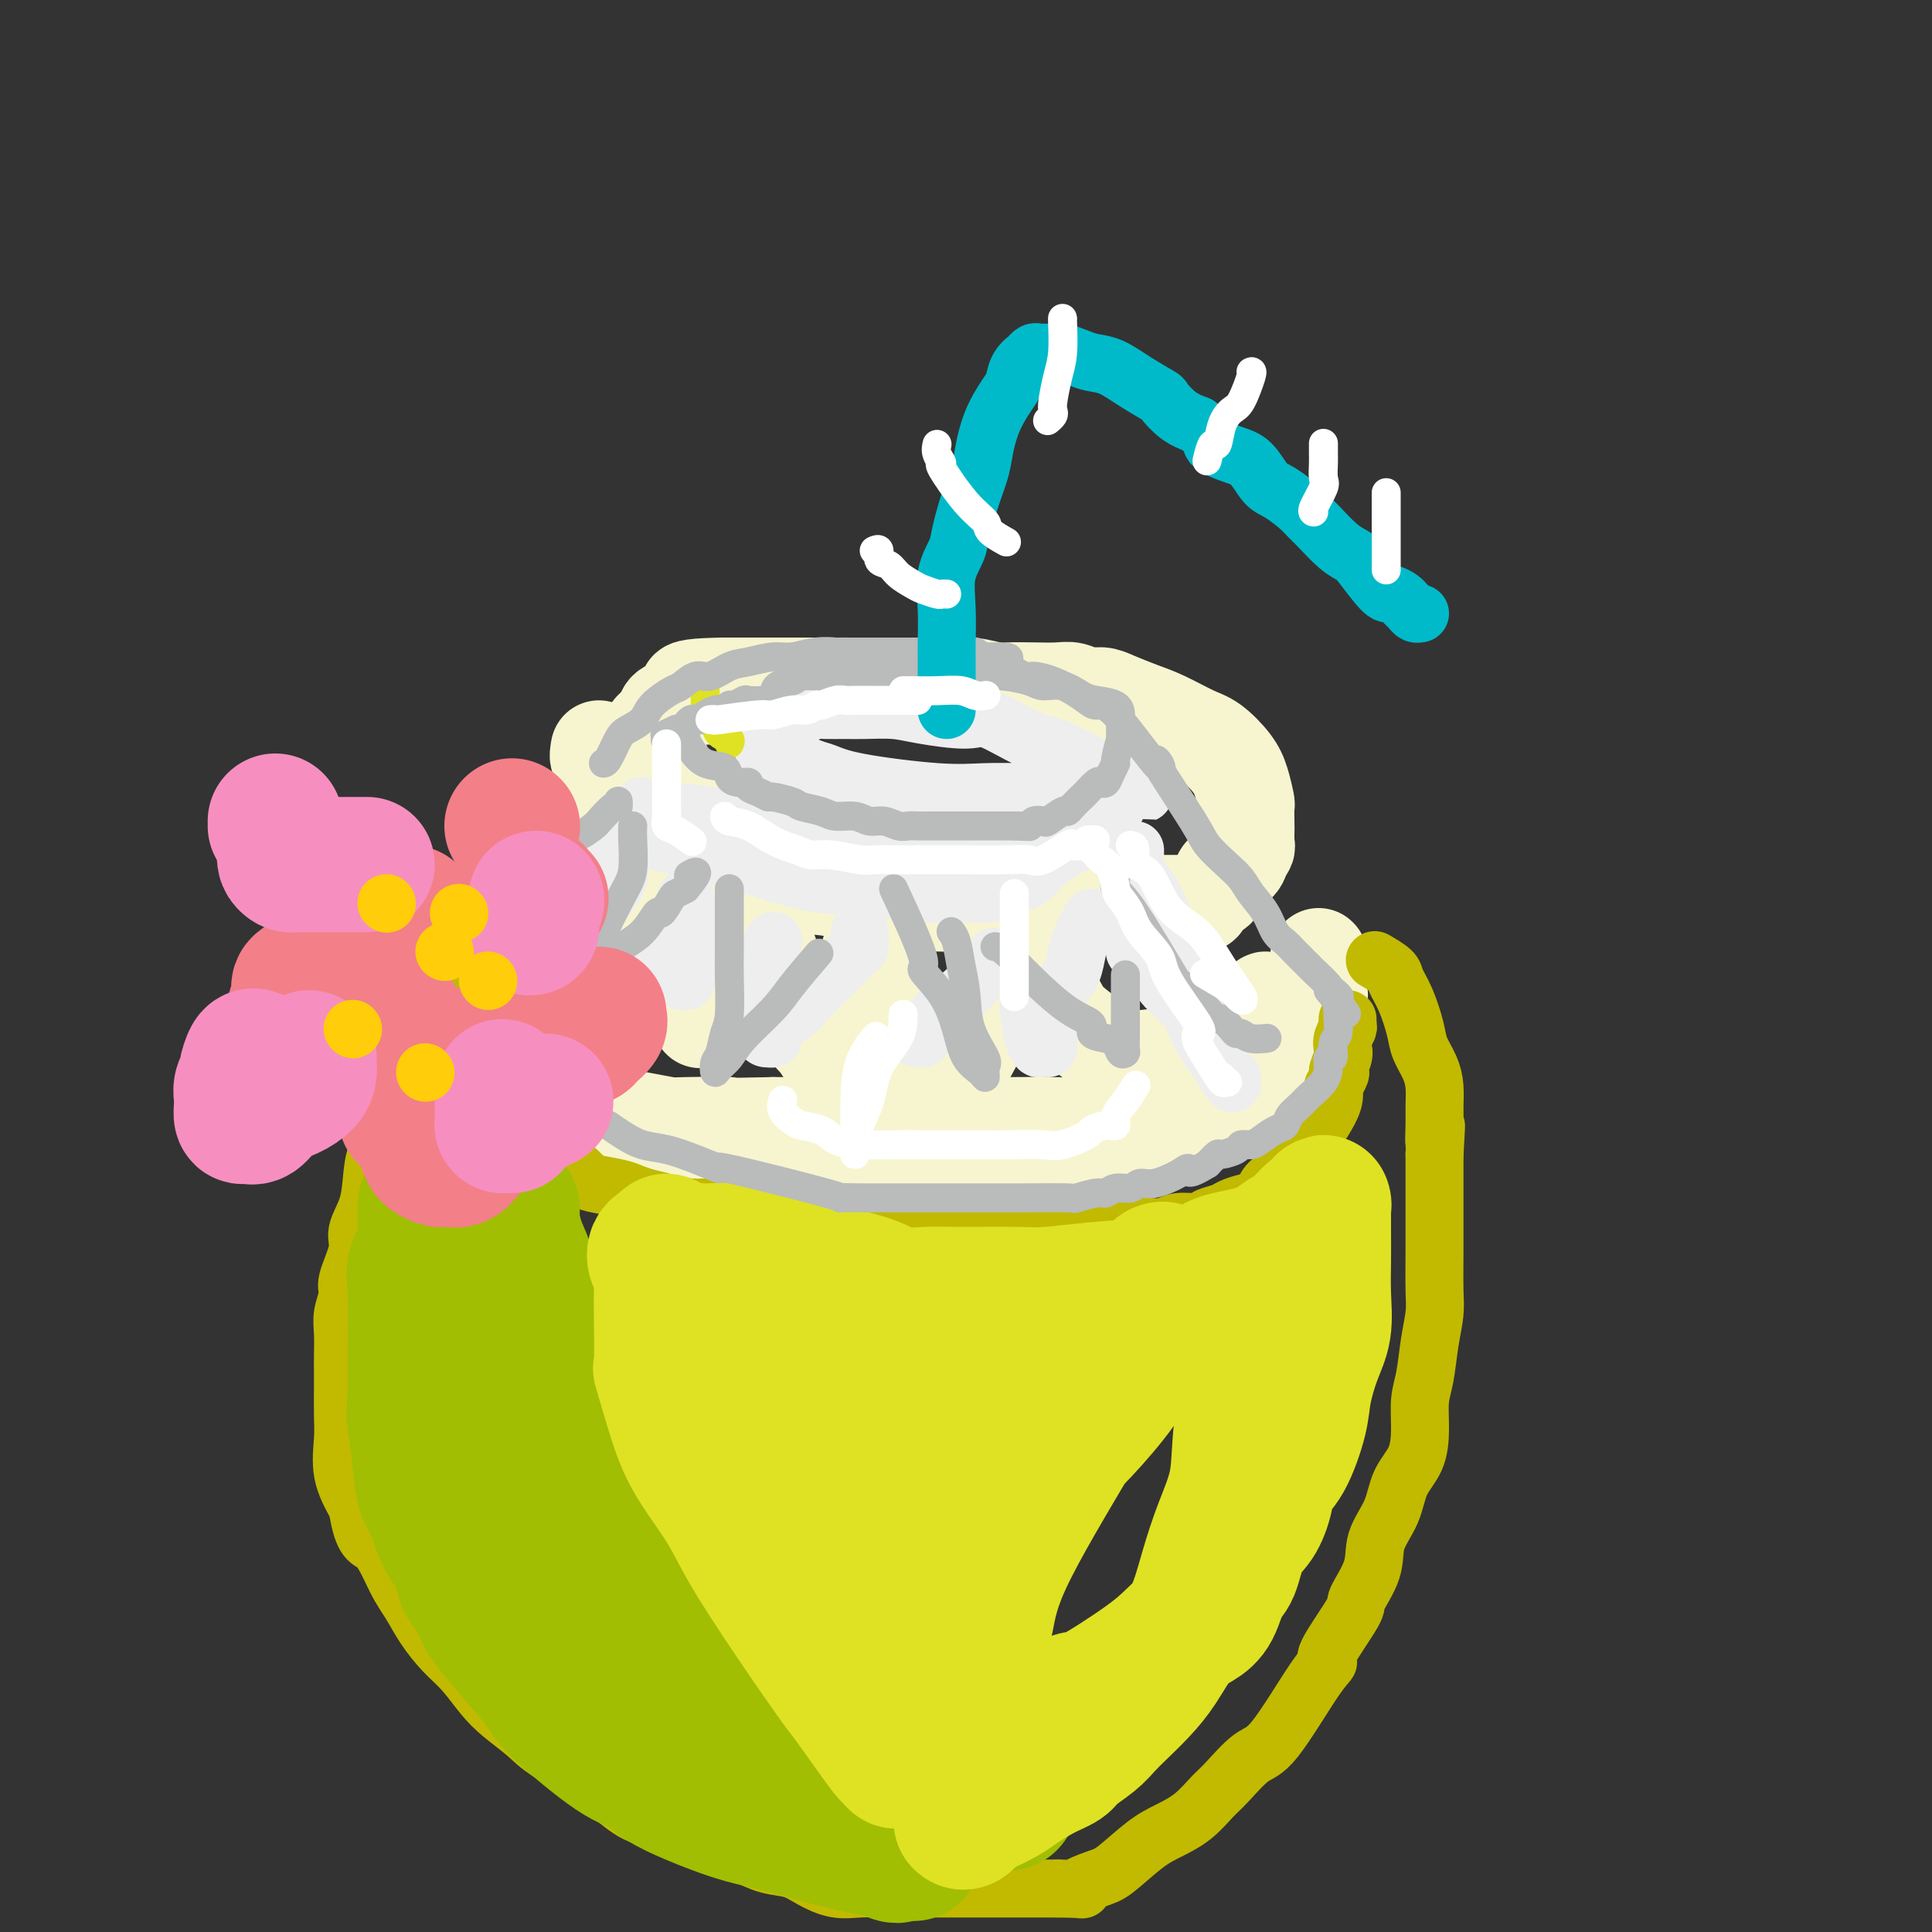 <svg viewBox='0 0 400 400' version='1.1' xmlns='http://www.w3.org/2000/svg' xmlns:xlink='http://www.w3.org/1999/xlink'><rect x="0" y="0" width="400" height="400" fill="#333333" stroke="none"/><g fill='none' stroke='rgb(247,245,208)' stroke-width='20' stroke-linecap='round' stroke-linejoin='round'><path d='M124,155c-0.164,0.869 -0.329,1.738 0,2c0.329,0.262 1.150,-0.084 2,0c0.850,0.084 1.729,0.596 2,1c0.271,0.404 -0.067,0.698 0,1c0.067,0.302 0.537,0.612 1,1c0.463,0.388 0.917,0.853 2,1c1.083,0.147 2.795,-0.023 5,1c2.205,1.023 4.903,3.239 6,4c1.097,0.761 0.591,0.066 3,1c2.409,0.934 7.732,3.497 12,5c4.268,1.503 7.481,1.947 11,3c3.519,1.053 7.344,2.716 11,4c3.656,1.284 7.142,2.190 10,3c2.858,0.810 5.089,1.523 7,2c1.911,0.477 3.503,0.716 5,1c1.497,0.284 2.900,0.612 4,1c1.100,0.388 1.897,0.836 3,1c1.103,0.164 2.512,0.044 4,0c1.488,-0.044 3.056,-0.012 5,0c1.944,0.012 4.264,0.003 6,0c1.736,-0.003 2.889,-0.001 4,0c1.111,0.001 2.182,0.002 5,0c2.818,-0.002 7.384,-0.008 10,0c2.616,0.008 3.283,0.029 4,0c0.717,-0.029 1.486,-0.109 2,0c0.514,0.109 0.775,0.405 1,0c0.225,-0.405 0.414,-1.512 1,-2c0.586,-0.488 1.569,-0.358 2,-1c0.431,-0.642 0.308,-2.058 1,-3c0.692,-0.942 2.198,-1.412 3,-2c0.802,-0.588 0.901,-1.294 1,-2'/><path d='M257,177c1.464,-1.915 1.125,-1.701 1,-2c-0.125,-0.299 -0.036,-1.111 0,-2c0.036,-0.889 0.020,-1.853 0,-3c-0.020,-1.147 -0.042,-2.475 0,-3c0.042,-0.525 0.149,-0.247 0,-1c-0.149,-0.753 -0.552,-2.537 -1,-4c-0.448,-1.463 -0.940,-2.604 -2,-4c-1.060,-1.396 -2.689,-3.046 -4,-4c-1.311,-0.954 -2.304,-1.212 -4,-2c-1.696,-0.788 -4.095,-2.105 -6,-3c-1.905,-0.895 -3.315,-1.368 -5,-2c-1.685,-0.632 -3.646,-1.423 -5,-2c-1.354,-0.577 -2.100,-0.939 -3,-1c-0.900,-0.061 -1.953,0.180 -3,0c-1.047,-0.180 -2.088,-0.779 -3,-1c-0.912,-0.221 -1.694,-0.063 -3,0c-1.306,0.063 -3.134,0.031 -5,0c-1.866,-0.031 -3.768,-0.061 -5,0c-1.232,0.061 -1.792,0.212 -3,0c-1.208,-0.212 -3.063,-0.789 -5,-1c-1.937,-0.211 -3.954,-0.057 -6,0c-2.046,0.057 -4.120,0.015 -6,0c-1.880,-0.015 -3.567,-0.004 -5,0c-1.433,0.004 -2.613,0.001 -4,0c-1.387,-0.001 -2.983,-0.000 -5,0c-2.017,0.000 -4.457,0.000 -6,0c-1.543,-0.000 -2.190,-0.000 -3,0c-0.810,0.000 -1.784,0.000 -3,0c-1.216,-0.000 -2.673,-0.000 -4,0c-1.327,0.000 -2.522,0.000 -4,0c-1.478,-0.000 -3.239,-0.000 -5,0'/><path d='M150,142c-12.880,0.161 -6.080,1.563 -4,2c2.080,0.437 -0.560,-0.091 -2,0c-1.440,0.091 -1.680,0.801 -2,1c-0.320,0.199 -0.719,-0.113 -1,0c-0.281,0.113 -0.443,0.649 -1,1c-0.557,0.351 -1.507,0.516 -2,1c-0.493,0.484 -0.528,1.288 -1,2c-0.472,0.712 -1.380,1.331 -2,2c-0.620,0.669 -0.950,1.387 -1,2c-0.050,0.613 0.182,1.123 0,2c-0.182,0.877 -0.779,2.123 -1,3c-0.221,0.877 -0.068,1.385 0,2c0.068,0.615 0.049,1.338 0,2c-0.049,0.662 -0.129,1.265 0,2c0.129,0.735 0.467,1.604 1,2c0.533,0.396 1.260,0.318 2,1c0.740,0.682 1.493,2.122 2,3c0.507,0.878 0.769,1.194 2,2c1.231,0.806 3.433,2.104 5,3c1.567,0.896 2.500,1.391 4,2c1.500,0.609 3.566,1.333 6,2c2.434,0.667 5.236,1.279 7,2c1.764,0.721 2.489,1.552 4,2c1.511,0.448 3.806,0.513 7,1c3.194,0.487 7.287,1.396 11,2c3.713,0.604 7.048,0.904 10,1c2.952,0.096 5.523,-0.013 8,0c2.477,0.013 4.860,0.148 6,0c1.140,-0.148 1.038,-0.578 1,-1c-0.038,-0.422 -0.011,-0.835 0,-1c0.011,-0.165 0.005,-0.083 0,0'/><path d='M139,167c-0.379,0.183 -0.758,0.365 -1,1c-0.242,0.635 -0.348,1.722 -1,3c-0.652,1.278 -1.850,2.746 -3,4c-1.150,1.254 -2.252,2.293 -3,3c-0.748,0.707 -1.143,1.081 -2,2c-0.857,0.919 -2.175,2.382 -3,3c-0.825,0.618 -1.156,0.392 -2,1c-0.844,0.608 -2.199,2.049 -3,3c-0.801,0.951 -1.048,1.411 -2,2c-0.952,0.589 -2.611,1.305 -4,2c-1.389,0.695 -2.510,1.368 -3,2c-0.490,0.632 -0.349,1.225 -1,2c-0.651,0.775 -2.096,1.734 -3,2c-0.904,0.266 -1.269,-0.160 -2,0c-0.731,0.160 -1.829,0.906 -3,2c-1.171,1.094 -2.414,2.536 -3,3c-0.586,0.464 -0.514,-0.048 -1,0c-0.486,0.048 -1.531,0.658 -2,1c-0.469,0.342 -0.363,0.416 -1,1c-0.637,0.584 -2.018,1.676 -3,2c-0.982,0.324 -1.567,-0.121 -2,0c-0.433,0.121 -0.715,0.807 -1,1c-0.285,0.193 -0.573,-0.107 -1,0c-0.427,0.107 -0.993,0.621 -1,1c-0.007,0.379 0.544,0.623 0,1c-0.544,0.377 -2.185,0.886 -3,1c-0.815,0.114 -0.804,-0.165 -1,0c-0.196,0.165 -0.599,0.776 -1,1c-0.401,0.224 -0.800,0.060 -1,0c-0.200,-0.060 -0.200,-0.017 0,0c0.200,0.017 0.600,0.009 1,0'/><path d='M83,211c-5.324,2.651 -0.636,-1.723 2,-4c2.636,-2.277 3.218,-2.457 5,-4c1.782,-1.543 4.765,-4.450 7,-7c2.235,-2.550 3.722,-4.744 5,-6c1.278,-1.256 2.348,-1.576 4,-3c1.652,-1.424 3.885,-3.954 6,-6c2.115,-2.046 4.112,-3.610 6,-5c1.888,-1.390 3.668,-2.606 5,-4c1.332,-1.394 2.216,-2.966 3,-4c0.784,-1.034 1.468,-1.532 3,-3c1.532,-1.468 3.913,-3.908 5,-5c1.087,-1.092 0.880,-0.837 1,-1c0.120,-0.163 0.568,-0.745 1,-1c0.432,-0.255 0.848,-0.182 1,0c0.152,0.182 0.040,0.471 0,1c-0.040,0.529 -0.009,1.296 0,2c0.009,0.704 -0.005,1.346 0,2c0.005,0.654 0.029,1.319 0,2c-0.029,0.681 -0.111,1.378 0,2c0.111,0.622 0.414,1.167 1,2c0.586,0.833 1.453,1.952 2,3c0.547,1.048 0.773,2.024 1,3'/><path d='M141,175c1.013,3.238 1.046,2.833 1,3c-0.046,0.167 -0.170,0.907 0,2c0.170,1.093 0.634,2.539 1,4c0.366,1.461 0.634,2.937 1,4c0.366,1.063 0.830,1.713 1,3c0.170,1.287 0.046,3.212 0,5c-0.046,1.788 -0.012,3.439 0,5c0.012,1.561 0.003,3.031 0,4c-0.003,0.969 -0.001,1.437 0,2c0.001,0.563 0.000,1.221 0,2c-0.000,0.779 -0.000,1.679 0,2c0.000,0.321 0.001,0.064 0,0c-0.001,-0.064 -0.005,0.067 0,0c0.005,-0.067 0.018,-0.330 0,-2c-0.018,-1.670 -0.069,-4.747 0,-7c0.069,-2.253 0.257,-3.680 1,-5c0.743,-1.320 2.041,-2.531 3,-4c0.959,-1.469 1.579,-3.195 2,-4c0.421,-0.805 0.642,-0.689 1,-1c0.358,-0.311 0.853,-1.049 2,0c1.147,1.049 2.948,3.885 4,6c1.052,2.115 1.357,3.509 2,5c0.643,1.491 1.626,3.080 3,5c1.374,1.920 3.139,4.171 4,6c0.861,1.829 0.817,3.237 1,4c0.183,0.763 0.591,0.882 1,1'/><path d='M169,215c2.582,4.428 1.537,1.999 1,1c-0.537,-0.999 -0.565,-0.569 0,-1c0.565,-0.431 1.724,-1.725 3,-4c1.276,-2.275 2.671,-5.533 4,-8c1.329,-2.467 2.593,-4.145 3,-5c0.407,-0.855 -0.042,-0.888 0,-1c0.042,-0.112 0.576,-0.304 1,0c0.424,0.304 0.739,1.105 1,2c0.261,0.895 0.469,1.885 1,3c0.531,1.115 1.385,2.355 2,4c0.615,1.645 0.992,3.696 2,6c1.008,2.304 2.648,4.862 4,7c1.352,2.138 2.416,3.855 3,5c0.584,1.145 0.687,1.719 1,2c0.313,0.281 0.837,0.268 1,0c0.163,-0.268 -0.036,-0.792 0,-1c0.036,-0.208 0.307,-0.102 1,-1c0.693,-0.898 1.806,-2.801 3,-5c1.194,-2.199 2.467,-4.693 4,-7c1.533,-2.307 3.326,-4.426 5,-6c1.674,-1.574 3.229,-2.602 4,-3c0.771,-0.398 0.758,-0.167 1,0c0.242,0.167 0.738,0.268 1,0c0.262,-0.268 0.288,-0.905 1,0c0.712,0.905 2.108,3.353 3,5c0.892,1.647 1.280,2.493 3,4c1.720,1.507 4.771,3.675 7,5c2.229,1.325 3.637,1.807 5,2c1.363,0.193 2.682,0.096 4,0'/><path d='M238,219c2.490,0.280 4.216,-0.019 6,0c1.784,0.019 3.627,0.356 5,0c1.373,-0.356 2.276,-1.406 4,-3c1.724,-1.594 4.270,-3.732 6,-5c1.730,-1.268 2.646,-1.667 3,-2c0.354,-0.333 0.148,-0.600 0,-1c-0.148,-0.400 -0.236,-0.933 0,-1c0.236,-0.067 0.796,0.333 1,1c0.204,0.667 0.052,1.600 0,3c-0.052,1.400 -0.005,3.268 0,4c0.005,0.732 -0.033,0.328 0,1c0.033,0.672 0.136,2.419 0,4c-0.136,1.581 -0.510,2.998 -1,4c-0.490,1.002 -1.096,1.591 -2,2c-0.904,0.409 -2.108,0.638 -3,1c-0.892,0.362 -1.474,0.856 -2,1c-0.526,0.144 -0.998,-0.063 -2,0c-1.002,0.063 -2.536,0.395 -4,1c-1.464,0.605 -2.859,1.483 -5,2c-2.141,0.517 -5.029,0.675 -8,1c-2.971,0.325 -6.026,0.819 -9,1c-2.974,0.181 -5.867,0.048 -9,0c-3.133,-0.048 -6.506,-0.013 -9,0c-2.494,0.013 -4.109,0.003 -7,0c-2.891,-0.003 -7.056,-0.001 -10,0c-2.944,0.001 -4.665,0.000 -7,0c-2.335,-0.000 -5.282,-0.000 -8,0c-2.718,0.000 -5.205,0.000 -8,0c-2.795,-0.000 -5.897,-0.000 -9,0'/><path d='M160,233c-14.554,0.313 -8.937,0.095 -9,0c-0.063,-0.095 -5.804,-0.068 -9,0c-3.196,0.068 -3.847,0.176 -5,0c-1.153,-0.176 -2.807,-0.638 -5,-1c-2.193,-0.362 -4.925,-0.625 -7,-1c-2.075,-0.375 -3.495,-0.864 -6,-2c-2.505,-1.136 -6.097,-2.921 -9,-4c-2.903,-1.079 -5.117,-1.453 -7,-2c-1.883,-0.547 -3.434,-1.266 -5,-2c-1.566,-0.734 -3.149,-1.481 -4,-2c-0.851,-0.519 -0.972,-0.809 -1,-1c-0.028,-0.191 0.038,-0.283 0,0c-0.038,0.283 -0.178,0.943 0,1c0.178,0.057 0.676,-0.487 1,0c0.324,0.487 0.476,2.006 2,3c1.524,0.994 4.422,1.464 6,2c1.578,0.536 1.836,1.138 4,2c2.164,0.862 6.236,1.982 11,3c4.764,1.018 10.222,1.933 16,3c5.778,1.067 11.877,2.286 18,3c6.123,0.714 12.270,0.923 18,1c5.730,0.077 11.043,0.021 16,0c4.957,-0.021 9.559,-0.006 15,0c5.441,0.006 11.720,0.003 18,0'/><path d='M218,236c12.011,0.144 8.537,0.004 9,0c0.463,-0.004 4.863,0.129 8,0c3.137,-0.129 5.011,-0.518 7,-1c1.989,-0.482 4.094,-1.056 6,-2c1.906,-0.944 3.612,-2.258 5,-3c1.388,-0.742 2.459,-0.913 4,-2c1.541,-1.087 3.552,-3.091 5,-4c1.448,-0.909 2.333,-0.723 3,-1c0.667,-0.277 1.114,-1.016 2,-2c0.886,-0.984 2.209,-2.213 3,-4c0.791,-1.787 1.049,-4.132 1,-5c-0.049,-0.868 -0.405,-0.261 0,-1c0.405,-0.739 1.573,-2.825 2,-4c0.427,-1.175 0.115,-1.439 0,-2c-0.115,-0.561 -0.031,-1.420 0,-2c0.031,-0.580 0.009,-0.880 0,-1c-0.009,-0.120 -0.004,-0.060 0,0'/><path d='M273,198c0.000,0.000 0.100,0.100 0.1,0.1'/></g>
<g fill='none' stroke='rgb(238,238,238)' stroke-width='12' stroke-linecap='round' stroke-linejoin='round'><path d='M160,153c0.704,-0.412 1.408,-0.823 2,0c0.592,0.823 1.073,2.882 2,4c0.927,1.118 2.299,1.297 4,2c1.701,0.703 3.729,1.932 6,3c2.271,1.068 4.784,1.975 7,3c2.216,1.025 4.136,2.170 6,3c1.864,0.830 3.672,1.347 6,2c2.328,0.653 5.174,1.443 7,2c1.826,0.557 2.631,0.881 4,1c1.369,0.119 3.301,0.032 4,0c0.699,-0.032 0.164,-0.008 1,0c0.836,0.008 3.045,-0.001 4,0c0.955,0.001 0.658,0.011 1,0c0.342,-0.011 1.322,-0.042 2,0c0.678,0.042 1.055,0.157 2,0c0.945,-0.157 2.460,-0.586 4,-1c1.540,-0.414 3.106,-0.811 4,-1c0.894,-0.189 1.115,-0.169 2,-1c0.885,-0.831 2.433,-2.513 3,-3c0.567,-0.487 0.152,0.220 0,0c-0.152,-0.220 -0.041,-1.367 0,-2c0.041,-0.633 0.011,-0.753 0,-1c-0.011,-0.247 -0.003,-0.621 0,-1c0.003,-0.379 0.001,-0.761 0,-1c-0.001,-0.239 -0.000,-0.334 -1,-1c-1.000,-0.666 -3.000,-1.905 -5,-3c-2.000,-1.095 -4.000,-2.048 -6,-3'/><path d='M219,155c-2.623,-1.135 -3.679,-0.973 -6,-2c-2.321,-1.027 -5.906,-3.242 -8,-4c-2.094,-0.758 -2.698,-0.060 -5,0c-2.302,0.060 -6.301,-0.520 -9,-1c-2.699,-0.480 -4.098,-0.861 -6,-1c-1.902,-0.139 -4.306,-0.035 -6,0c-1.694,0.035 -2.678,0.002 -4,0c-1.322,-0.002 -2.980,0.028 -4,0c-1.020,-0.028 -1.400,-0.113 -2,0c-0.600,0.113 -1.418,0.425 -3,1c-1.582,0.575 -3.926,1.412 -5,2c-1.074,0.588 -0.876,0.927 -1,1c-0.124,0.073 -0.569,-0.121 -1,0c-0.431,0.121 -0.849,0.558 -1,1c-0.151,0.442 -0.034,0.891 0,1c0.034,0.109 -0.016,-0.122 0,0c0.016,0.122 0.097,0.596 0,1c-0.097,0.404 -0.372,0.737 0,1c0.372,0.263 1.390,0.454 2,1c0.610,0.546 0.811,1.446 2,2c1.189,0.554 3.368,0.761 5,1c1.632,0.239 2.719,0.509 4,1c1.281,0.491 2.757,1.203 7,2c4.243,0.797 11.253,1.678 16,2c4.747,0.322 7.231,0.086 10,0c2.769,-0.086 5.822,-0.023 8,0c2.178,0.023 3.481,0.006 5,0c1.519,-0.006 3.255,-0.002 5,0c1.745,0.002 3.499,0.000 5,0c1.501,-0.000 2.751,-0.000 4,0'/><path d='M231,164c9.061,0.374 5.212,0.310 4,0c-1.212,-0.310 0.211,-0.867 1,-1c0.789,-0.133 0.943,0.156 1,0c0.057,-0.156 0.016,-0.759 0,-1c-0.016,-0.241 -0.008,-0.121 0,0'/><path d='M235,176c0.004,0.337 0.007,0.675 0,1c-0.007,0.325 -0.025,0.638 0,1c0.025,0.362 0.094,0.772 0,1c-0.094,0.228 -0.352,0.276 0,1c0.352,0.724 1.315,2.126 2,3c0.685,0.874 1.092,1.219 2,3c0.908,1.781 2.316,4.999 3,7c0.684,2.001 0.644,2.787 1,4c0.356,1.213 1.108,2.854 2,5c0.892,2.146 1.924,4.797 3,7c1.076,2.203 2.197,3.959 3,6c0.803,2.041 1.288,4.367 2,6c0.712,1.633 1.652,2.574 2,3c0.348,0.426 0.103,0.336 0,0c-0.103,-0.336 -0.063,-0.920 0,-1c0.063,-0.080 0.151,0.343 -1,-1c-1.151,-1.343 -3.541,-4.454 -5,-7c-1.459,-2.546 -1.988,-4.528 -3,-6c-1.012,-1.472 -2.506,-2.433 -4,-4c-1.494,-1.567 -2.989,-3.740 -4,-5c-1.011,-1.260 -1.539,-1.605 -2,-2c-0.461,-0.395 -0.856,-0.838 -1,-1c-0.144,-0.162 -0.039,-0.044 0,0c0.039,0.044 0.011,0.012 0,0c-0.011,-0.012 -0.006,-0.006 0,0'/><path d='M226,190c-0.750,1.452 -1.500,2.905 -2,4c-0.500,1.095 -0.751,1.833 -1,3c-0.249,1.167 -0.498,2.763 -1,4c-0.502,1.237 -1.259,2.114 -2,3c-0.741,0.886 -1.466,1.782 -2,3c-0.534,1.218 -0.878,2.757 -1,4c-0.122,1.243 -0.023,2.191 0,3c0.023,0.809 -0.032,1.481 0,2c0.032,0.519 0.149,0.887 0,1c-0.149,0.113 -0.566,-0.028 -1,0c-0.434,0.028 -0.887,0.224 -1,0c-0.113,-0.224 0.113,-0.869 0,-1c-0.113,-0.131 -0.566,0.254 -1,-1c-0.434,-1.254 -0.847,-4.145 -1,-6c-0.153,-1.855 -0.044,-2.673 0,-3c0.044,-0.327 0.022,-0.164 0,0'/><path d='M206,198c-0.339,0.726 -0.678,1.452 -2,3c-1.322,1.548 -3.626,3.917 -5,5c-1.374,1.083 -1.819,0.879 -3,2c-1.181,1.121 -3.100,3.569 -4,5c-0.900,1.431 -0.781,1.847 -1,2c-0.219,0.153 -0.777,0.044 -1,0c-0.223,-0.044 -0.112,-0.022 0,0'/><path d='M178,193c-0.010,0.206 -0.019,0.411 0,1c0.019,0.589 0.067,1.561 0,2c-0.067,0.439 -0.249,0.344 -1,1c-0.751,0.656 -2.072,2.063 -4,4c-1.928,1.937 -4.463,4.404 -6,6c-1.537,1.596 -2.075,2.323 -3,3c-0.925,0.677 -2.238,1.306 -3,2c-0.762,0.694 -0.975,1.452 -1,2c-0.025,0.548 0.136,0.885 0,1c-0.136,0.115 -0.569,0.008 -1,0c-0.431,-0.008 -0.861,0.082 -1,-1c-0.139,-1.082 0.014,-3.335 0,-5c-0.014,-1.665 -0.196,-2.741 0,-4c0.196,-1.259 0.771,-2.702 1,-4c0.229,-1.298 0.113,-2.451 0,-3c-0.113,-0.549 -0.223,-0.494 0,-1c0.223,-0.506 0.778,-1.573 1,-2c0.222,-0.427 0.111,-0.213 0,0'/><path d='M142,192c-1.183,1.305 -2.367,2.611 -4,4c-1.633,1.389 -3.717,2.862 -6,4c-2.283,1.138 -4.766,1.940 -6,3c-1.234,1.060 -1.219,2.379 -2,3c-0.781,0.621 -2.356,0.544 -3,1c-0.644,0.456 -0.355,1.445 -1,2c-0.645,0.555 -2.225,0.674 -3,1c-0.775,0.326 -0.746,0.858 -1,1c-0.254,0.142 -0.791,-0.104 -1,0c-0.209,0.104 -0.089,0.560 0,0c0.089,-0.560 0.146,-2.136 0,-3c-0.146,-0.864 -0.497,-1.017 0,-2c0.497,-0.983 1.842,-2.796 3,-5c1.158,-2.204 2.128,-4.799 3,-7c0.872,-2.201 1.645,-4.009 3,-6c1.355,-1.991 3.291,-4.166 4,-6c0.709,-1.834 0.190,-3.329 0,-4c-0.190,-0.671 -0.051,-0.520 0,-1c0.051,-0.480 0.014,-1.591 0,-2c-0.014,-0.409 -0.004,-0.117 0,0c0.004,0.117 0.002,0.058 0,0'/><path d='M129,169c0.446,-0.082 0.891,-0.163 1,0c0.109,0.163 -0.120,0.572 0,1c0.120,0.428 0.588,0.875 1,1c0.412,0.125 0.769,-0.071 1,0c0.231,0.071 0.336,0.410 1,1c0.664,0.590 1.886,1.433 3,2c1.114,0.567 2.118,0.859 3,1c0.882,0.141 1.640,0.133 5,1c3.360,0.867 9.322,2.611 14,4c4.678,1.389 8.071,2.425 12,3c3.929,0.575 8.393,0.691 12,1c3.607,0.309 6.357,0.813 9,1c2.643,0.187 5.181,0.059 7,0c1.819,-0.059 2.920,-0.048 4,0c1.080,0.048 2.137,0.131 3,0c0.863,-0.131 1.530,-0.478 3,-1c1.470,-0.522 3.744,-1.218 5,-2c1.256,-0.782 1.494,-1.649 3,-3c1.506,-1.351 4.279,-3.185 6,-4c1.721,-0.815 2.389,-0.610 3,-1c0.611,-0.390 1.164,-1.374 2,-2c0.836,-0.626 1.953,-0.893 2,-1c0.047,-0.107 -0.977,-0.053 -2,0'/><path d='M227,171c2.807,-2.011 0.323,-0.538 -2,0c-2.323,0.538 -4.487,0.143 -9,0c-4.513,-0.143 -11.377,-0.032 -15,0c-3.623,0.032 -4.007,-0.015 -8,0c-3.993,0.015 -11.595,0.091 -18,0c-6.405,-0.091 -11.611,-0.350 -18,-1c-6.389,-0.650 -13.960,-1.690 -18,-2c-4.040,-0.310 -4.549,0.109 -5,0c-0.451,-0.109 -0.843,-0.745 -1,-1c-0.157,-0.255 -0.078,-0.127 0,0'/><path d='M142,186c0.000,0.998 0.000,1.996 0,3c0.000,1.004 0.000,2.014 0,3c0.000,0.986 0.000,1.948 0,3c-0.000,1.052 0.000,2.195 0,3c0.000,0.805 0.000,1.274 0,2c0.000,0.726 0.000,1.710 0,2c0.000,0.290 0.000,-0.114 0,0c0.000,0.114 0.000,0.747 0,1c0.000,0.253 0.000,0.127 0,0'/><path d='M141,203c0.000,0.000 0.100,0.100 0.1,0.1'/><path d='M141,203c0.000,0.000 0.100,0.100 0.1,0.1'/></g>
<g fill='none' stroke='rgb(193,186,1)' stroke-width='12' stroke-linecap='round' stroke-linejoin='round'><path d='M88,203c0.004,0.784 0.008,1.569 0,2c-0.008,0.431 -0.027,0.510 0,1c0.027,0.490 0.102,1.391 0,2c-0.102,0.609 -0.380,0.925 0,2c0.380,1.075 1.419,2.910 2,4c0.581,1.090 0.706,1.436 1,2c0.294,0.564 0.757,1.347 1,2c0.243,0.653 0.264,1.177 1,2c0.736,0.823 2.186,1.945 3,3c0.814,1.055 0.992,2.042 2,3c1.008,0.958 2.847,1.885 4,3c1.153,1.115 1.619,2.416 2,3c0.381,0.584 0.676,0.449 2,1c1.324,0.551 3.678,1.786 5,3c1.322,1.214 1.611,2.405 2,3c0.389,0.595 0.877,0.593 2,1c1.123,0.407 2.881,1.222 4,2c1.119,0.778 1.601,1.518 2,2c0.399,0.482 0.717,0.706 2,1c1.283,0.294 3.530,0.657 5,1c1.470,0.343 2.161,0.665 3,1c0.839,0.335 1.826,0.682 3,1c1.174,0.318 2.537,0.606 4,1c1.463,0.394 3.027,0.893 5,1c1.973,0.107 4.356,-0.178 6,0c1.644,0.178 2.548,0.818 4,1c1.452,0.182 3.451,-0.096 6,0c2.549,0.096 5.648,0.564 8,1c2.352,0.436 3.958,0.839 6,1c2.042,0.161 4.521,0.081 7,0'/><path d='M180,253c6.860,0.691 5.510,0.917 6,1c0.490,0.083 2.819,0.022 5,0c2.181,-0.022 4.214,-0.006 6,0c1.786,0.006 3.326,0.002 5,0c1.674,-0.002 3.483,-0.000 5,0c1.517,0.000 2.742,0.000 4,0c1.258,-0.000 2.549,-0.000 4,0c1.451,0.000 3.063,0.000 4,0c0.937,-0.000 1.198,-0.000 3,0c1.802,0.000 5.143,0.001 7,0c1.857,-0.001 2.228,-0.004 3,0c0.772,0.004 1.944,0.016 3,0c1.056,-0.016 1.997,-0.060 3,0c1.003,0.060 2.068,0.223 3,0c0.932,-0.223 1.729,-0.833 3,-1c1.271,-0.167 3.014,0.110 4,0c0.986,-0.110 1.213,-0.606 2,-1c0.787,-0.394 2.132,-0.686 3,-1c0.868,-0.314 1.257,-0.652 2,-1c0.743,-0.348 1.839,-0.708 3,-1c1.161,-0.292 2.386,-0.516 3,-1c0.614,-0.484 0.615,-1.228 1,-2c0.385,-0.772 1.153,-1.571 2,-2c0.847,-0.429 1.774,-0.488 2,-1c0.226,-0.512 -0.249,-1.476 0,-2c0.249,-0.524 1.223,-0.608 2,-1c0.777,-0.392 1.357,-1.091 2,-2c0.643,-0.909 1.348,-2.027 2,-3c0.652,-0.973 1.253,-1.800 2,-3c0.747,-1.200 1.642,-2.771 2,-4c0.358,-1.229 0.179,-2.114 0,-3'/><path d='M276,225c2.487,-4.081 1.206,-2.785 1,-3c-0.206,-0.215 0.663,-1.941 1,-3c0.337,-1.059 0.143,-1.450 0,-2c-0.143,-0.550 -0.234,-1.258 0,-2c0.234,-0.742 0.795,-1.519 1,-2c0.205,-0.481 0.055,-0.668 0,-1c-0.055,-0.332 -0.016,-0.809 0,-1c0.016,-0.191 0.008,-0.095 0,0'/><path d='M107,199c-0.438,0.877 -0.876,1.755 -1,2c-0.124,0.245 0.065,-0.141 0,0c-0.065,0.141 -0.384,0.811 -1,1c-0.616,0.189 -1.530,-0.101 -2,0c-0.470,0.101 -0.496,0.594 -1,1c-0.504,0.406 -1.485,0.726 -2,1c-0.515,0.274 -0.562,0.502 -1,1c-0.438,0.498 -1.266,1.268 -2,2c-0.734,0.732 -1.375,1.428 -2,2c-0.625,0.572 -1.236,1.021 -2,2c-0.764,0.979 -1.681,2.489 -3,4c-1.319,1.511 -3.040,3.021 -4,5c-0.960,1.979 -1.161,4.425 -2,6c-0.839,1.575 -2.318,2.279 -3,4c-0.682,1.721 -0.569,4.460 -1,6c-0.431,1.540 -1.406,1.883 -2,3c-0.594,1.117 -0.808,3.010 -1,5c-0.192,1.990 -0.362,4.079 -1,6c-0.638,1.921 -1.744,3.676 -2,5c-0.256,1.324 0.338,2.218 0,4c-0.338,1.782 -1.607,4.451 -2,6c-0.393,1.549 0.091,1.976 0,3c-0.091,1.024 -0.756,2.645 -1,4c-0.244,1.355 -0.065,2.445 0,4c0.065,1.555 0.018,3.575 0,5c-0.018,1.425 -0.007,2.255 0,3c0.007,0.745 0.010,1.404 0,3c-0.010,1.596 -0.034,4.129 0,6c0.034,1.871 0.124,3.081 0,5c-0.124,1.919 -0.464,4.548 0,7c0.464,2.452 1.732,4.726 3,7'/><path d='M74,312c1.167,7.640 2.584,6.739 4,8c1.416,1.261 2.832,4.685 4,7c1.168,2.315 2.087,3.522 3,5c0.913,1.478 1.821,3.227 3,5c1.179,1.773 2.630,3.570 4,5c1.370,1.430 2.660,2.494 4,4c1.340,1.506 2.732,3.455 4,5c1.268,1.545 2.413,2.687 4,4c1.587,1.313 3.617,2.796 5,4c1.383,1.204 2.118,2.128 5,4c2.882,1.872 7.911,4.693 10,6c2.089,1.307 1.239,1.098 2,2c0.761,0.902 3.133,2.913 5,4c1.867,1.087 3.229,1.251 5,2c1.771,0.749 3.951,2.084 6,3c2.049,0.916 3.968,1.414 6,2c2.032,0.586 4.177,1.261 6,2c1.823,0.739 3.323,1.543 5,2c1.677,0.457 3.532,0.567 5,1c1.468,0.433 2.550,1.188 4,2c1.450,0.812 3.269,1.682 5,2c1.731,0.318 3.374,0.085 5,0c1.626,-0.085 3.235,-0.023 5,0c1.765,0.023 3.686,0.006 5,0c1.314,-0.006 2.019,-0.002 3,0c0.981,0.002 2.236,0.000 4,0c1.764,-0.000 4.036,-0.000 6,0c1.964,0.000 3.619,0.000 5,0c1.381,-0.000 2.487,-0.000 4,0c1.513,0.000 3.432,0.000 5,0c1.568,-0.000 2.784,-0.000 4,0'/><path d='M219,391c7.823,0.108 4.380,0.377 4,0c-0.380,-0.377 2.302,-1.401 4,-2c1.698,-0.599 2.412,-0.773 4,-2c1.588,-1.227 4.051,-3.509 6,-5c1.949,-1.491 3.386,-2.193 5,-3c1.614,-0.807 3.407,-1.719 5,-3c1.593,-1.281 2.986,-2.931 4,-4c1.014,-1.069 1.650,-1.558 3,-3c1.350,-1.442 3.414,-3.836 5,-5c1.586,-1.164 2.692,-1.097 5,-4c2.308,-2.903 5.817,-8.777 8,-12c2.183,-3.223 3.041,-3.796 3,-4c-0.041,-0.204 -0.980,-0.041 0,-2c0.980,-1.959 3.880,-6.041 5,-8c1.120,-1.959 0.459,-1.794 1,-3c0.541,-1.206 2.285,-3.784 3,-6c0.715,-2.216 0.402,-4.072 1,-6c0.598,-1.928 2.107,-3.929 3,-6c0.893,-2.071 1.171,-4.210 2,-6c0.829,-1.790 2.211,-3.229 3,-5c0.789,-1.771 0.986,-3.874 1,-6c0.014,-2.126 -0.154,-4.277 0,-6c0.154,-1.723 0.630,-3.019 1,-5c0.370,-1.981 0.635,-4.648 1,-7c0.365,-2.352 0.830,-4.389 1,-6c0.170,-1.611 0.046,-2.797 0,-5c-0.046,-2.203 -0.012,-5.425 0,-8c0.012,-2.575 0.003,-4.505 0,-6c-0.003,-1.495 -0.001,-2.556 0,-4c0.001,-1.444 0.000,-3.270 0,-5c-0.000,-1.730 -0.000,-3.365 0,-5'/><path d='M297,239c0.618,-10.295 0.164,-4.532 0,-3c-0.164,1.532 -0.037,-1.167 0,-3c0.037,-1.833 -0.017,-2.799 0,-4c0.017,-1.201 0.104,-2.638 0,-4c-0.104,-1.362 -0.399,-2.648 -1,-4c-0.601,-1.352 -1.507,-2.771 -2,-4c-0.493,-1.229 -0.574,-2.270 -1,-4c-0.426,-1.730 -1.197,-4.149 -2,-6c-0.803,-1.851 -1.638,-3.135 -2,-4c-0.362,-0.865 -0.251,-1.310 -1,-2c-0.749,-0.690 -2.357,-1.626 -3,-2c-0.643,-0.374 -0.322,-0.187 0,0'/><path d='M101,196c-0.669,0.286 -1.337,0.572 -2,1c-0.663,0.428 -1.320,0.997 -2,2c-0.680,1.003 -1.382,2.441 -2,3c-0.618,0.559 -1.153,0.240 -2,1c-0.847,0.760 -2.005,2.598 -3,3c-0.995,0.402 -1.825,-0.633 -2,0c-0.175,0.633 0.307,2.933 0,4c-0.307,1.067 -1.402,0.902 -2,1c-0.598,0.098 -0.700,0.461 -1,1c-0.300,0.539 -0.799,1.255 -1,2c-0.201,0.745 -0.106,1.519 0,2c0.106,0.481 0.221,0.668 0,1c-0.221,0.332 -0.777,0.809 -1,1c-0.223,0.191 -0.111,0.095 0,0'/></g>
<g fill='none' stroke='rgb(161,190,2)' stroke-width='28' stroke-linecap='round' stroke-linejoin='round'><path d='M98,229c0.087,0.166 0.173,0.332 0,1c-0.173,0.668 -0.607,1.840 -1,3c-0.393,1.160 -0.746,2.310 -1,4c-0.254,1.690 -0.408,3.922 -1,6c-0.592,2.078 -1.623,4.004 -2,6c-0.377,1.996 -0.101,4.062 0,6c0.101,1.938 0.027,3.749 0,5c-0.027,1.251 -0.007,1.942 0,3c0.007,1.058 0.000,2.481 0,4c-0.000,1.519 0.005,3.133 0,5c-0.005,1.867 -0.022,3.987 0,6c0.022,2.013 0.081,3.920 0,6c-0.081,2.080 -0.302,4.334 0,6c0.302,1.666 1.129,2.743 2,4c0.871,1.257 1.787,2.694 2,4c0.213,1.306 -0.278,2.480 1,5c1.278,2.520 4.323,6.387 6,9c1.677,2.613 1.986,3.973 3,6c1.014,2.027 2.734,4.721 4,6c1.266,1.279 2.079,1.143 3,2c0.921,0.857 1.951,2.705 3,4c1.049,1.295 2.117,2.035 3,3c0.883,0.965 1.581,2.154 2,3c0.419,0.846 0.560,1.347 1,2c0.440,0.653 1.178,1.456 2,2c0.822,0.544 1.728,0.827 3,2c1.272,1.173 2.910,3.234 4,4c1.090,0.766 1.632,0.236 3,1c1.368,0.764 3.561,2.821 5,4c1.439,1.179 2.126,1.480 3,2c0.874,0.520 1.937,1.260 3,2'/><path d='M146,355c3.931,2.389 3.257,0.863 4,1c0.743,0.137 2.901,1.937 4,3c1.099,1.063 1.140,1.387 2,2c0.860,0.613 2.541,1.513 4,2c1.459,0.487 2.697,0.559 4,1c1.303,0.441 2.673,1.249 4,2c1.327,0.751 2.613,1.444 5,2c2.387,0.556 5.877,0.976 7,1c1.123,0.024 -0.121,-0.347 2,0c2.121,0.347 7.606,1.413 11,2c3.394,0.587 4.696,0.696 7,1c2.304,0.304 5.608,0.804 7,1c1.392,0.196 0.871,0.088 1,0c0.129,-0.088 0.909,-0.157 1,0c0.091,0.157 -0.505,0.539 -1,0c-0.495,-0.539 -0.888,-2.000 -2,-3c-1.112,-1.000 -2.943,-1.540 -5,-3c-2.057,-1.460 -4.342,-3.841 -6,-5c-1.658,-1.159 -2.691,-1.095 -4,-2c-1.309,-0.905 -2.895,-2.778 -5,-5c-2.105,-2.222 -4.729,-4.791 -7,-7c-2.271,-2.209 -4.188,-4.056 -6,-6c-1.812,-1.944 -3.518,-3.984 -5,-6c-1.482,-2.016 -2.741,-4.008 -4,-6'/><path d='M164,330c-8.556,-8.421 -8.447,-7.974 -9,-9c-0.553,-1.026 -1.768,-3.526 -4,-6c-2.232,-2.474 -5.482,-4.924 -8,-7c-2.518,-2.076 -4.305,-3.779 -6,-6c-1.695,-2.221 -3.297,-4.962 -5,-7c-1.703,-2.038 -3.506,-3.375 -5,-5c-1.494,-1.625 -2.677,-3.540 -4,-5c-1.323,-1.460 -2.785,-2.466 -4,-4c-1.215,-1.534 -2.182,-3.596 -3,-5c-0.818,-1.404 -1.486,-2.149 -3,-5c-1.514,-2.851 -3.876,-7.808 -5,-10c-1.124,-2.192 -1.012,-1.620 -1,-2c0.012,-0.380 -0.076,-1.712 -1,-4c-0.924,-2.288 -2.682,-5.532 -4,-8c-1.318,-2.468 -2.194,-4.161 -3,-6c-0.806,-1.839 -1.540,-3.824 -2,-5c-0.460,-1.176 -0.646,-1.544 -1,-2c-0.354,-0.456 -0.874,-0.999 -1,-1c-0.126,-0.001 0.144,0.541 0,1c-0.144,0.459 -0.702,0.835 -1,2c-0.298,1.165 -0.336,3.119 -1,5c-0.664,1.881 -1.954,3.691 -3,5c-1.046,1.309 -1.850,2.119 -2,4c-0.150,1.881 0.352,4.833 0,7c-0.352,2.167 -1.558,3.550 -2,5c-0.442,1.450 -0.119,2.967 0,6c0.119,3.033 0.034,7.581 0,11c-0.034,3.419 -0.017,5.710 0,8'/><path d='M86,287c-0.362,7.133 -0.266,6.465 0,8c0.266,1.535 0.704,5.272 1,8c0.296,2.728 0.450,4.448 1,6c0.550,1.552 1.494,2.937 2,4c0.506,1.063 0.572,1.806 1,3c0.428,1.194 1.217,2.841 2,4c0.783,1.159 1.558,1.830 2,3c0.442,1.170 0.549,2.839 1,4c0.451,1.161 1.245,1.816 2,3c0.755,1.184 1.472,2.898 2,4c0.528,1.102 0.867,1.591 2,3c1.133,1.409 3.058,3.738 5,6c1.942,2.262 3.900,4.457 5,6c1.100,1.543 1.343,2.433 4,5c2.657,2.567 7.728,6.809 11,9c3.272,2.191 4.746,2.330 6,3c1.254,0.670 2.287,1.869 4,3c1.713,1.131 4.106,2.193 6,3c1.894,0.807 3.287,1.357 5,2c1.713,0.643 3.744,1.377 6,2c2.256,0.623 4.738,1.134 8,2c3.262,0.866 7.305,2.086 11,3c3.695,0.914 7.042,1.523 9,2c1.958,0.477 2.527,0.821 3,1c0.473,0.179 0.849,0.194 1,0c0.151,-0.194 0.075,-0.597 0,-1'/><path d='M186,383c6.544,1.619 1.404,0.165 -1,-1c-2.404,-1.165 -2.073,-2.042 -2,-3c0.073,-0.958 -0.111,-1.999 -1,-3c-0.889,-1.001 -2.482,-1.962 -4,-4c-1.518,-2.038 -2.962,-5.151 -5,-8c-2.038,-2.849 -4.672,-5.433 -7,-8c-2.328,-2.567 -4.352,-5.117 -7,-8c-2.648,-2.883 -5.921,-6.100 -8,-9c-2.079,-2.900 -2.963,-5.484 -5,-8c-2.037,-2.516 -5.226,-4.964 -7,-7c-1.774,-2.036 -2.132,-3.659 -4,-7c-1.868,-3.341 -5.246,-8.401 -7,-11c-1.754,-2.599 -1.883,-2.738 -2,-3c-0.117,-0.262 -0.223,-0.648 -1,-3c-0.777,-2.352 -2.224,-6.670 -4,-10c-1.776,-3.330 -3.880,-5.673 -5,-8c-1.120,-2.327 -1.257,-4.637 -2,-7c-0.743,-2.363 -2.093,-4.780 -3,-7c-0.907,-2.220 -1.371,-4.245 -2,-6c-0.629,-1.755 -1.423,-3.241 -2,-5c-0.577,-1.759 -0.938,-3.791 -1,-5c-0.062,-1.209 0.176,-1.595 0,-2c-0.176,-0.405 -0.764,-0.830 -1,-1c-0.236,-0.170 -0.118,-0.085 0,0'/><path d='M105,249c0.000,0.000 0.100,0.100 0.1,0.1'/></g>
<g fill='none' stroke='rgb(222,226,34)' stroke-width='28' stroke-linecap='round' stroke-linejoin='round'><path d='M199,377c0.229,0.210 0.457,0.419 1,0c0.543,-0.419 1.400,-1.467 2,-2c0.600,-0.533 0.941,-0.552 2,-1c1.059,-0.448 2.834,-1.327 4,-2c1.166,-0.673 1.723,-1.142 3,-2c1.277,-0.858 3.276,-2.106 5,-3c1.724,-0.894 3.174,-1.435 4,-2c0.826,-0.565 1.028,-1.154 2,-2c0.972,-0.846 2.713,-1.949 4,-3c1.287,-1.051 2.118,-2.049 3,-3c0.882,-0.951 1.814,-1.854 3,-3c1.186,-1.146 2.625,-2.534 4,-4c1.375,-1.466 2.686,-3.009 4,-5c1.314,-1.991 2.631,-4.431 4,-6c1.369,-1.569 2.788,-2.268 4,-3c1.212,-0.732 2.215,-1.496 3,-3c0.785,-1.504 1.352,-3.749 2,-5c0.648,-1.251 1.376,-1.507 2,-3c0.624,-1.493 1.142,-4.222 2,-6c0.858,-1.778 2.055,-2.603 3,-4c0.945,-1.397 1.639,-3.364 2,-5c0.361,-1.636 0.389,-2.940 1,-4c0.611,-1.060 1.803,-1.877 3,-4c1.197,-2.123 2.398,-5.552 3,-8c0.602,-2.448 0.606,-3.913 1,-6c0.394,-2.087 1.177,-4.794 2,-7c0.823,-2.206 1.684,-3.911 2,-6c0.316,-2.089 0.085,-4.562 0,-7c-0.085,-2.438 -0.024,-4.839 0,-7c0.024,-2.161 0.012,-4.080 0,-6'/><path d='M274,255c-0.001,-4.247 -0.004,-4.865 0,-5c0.004,-0.135 0.015,0.213 0,0c-0.015,-0.213 -0.057,-0.988 0,-1c0.057,-0.012 0.214,0.739 0,1c-0.214,0.261 -0.799,0.033 -2,1c-1.201,0.967 -3.018,3.128 -4,4c-0.982,0.872 -1.128,0.456 -2,1c-0.872,0.544 -2.470,2.047 -5,3c-2.530,0.953 -5.991,1.354 -8,2c-2.009,0.646 -2.564,1.536 -4,2c-1.436,0.464 -3.752,0.503 -6,1c-2.248,0.497 -4.429,1.454 -7,2c-2.571,0.546 -5.532,0.682 -9,1c-3.468,0.318 -7.442,0.819 -10,1c-2.558,0.181 -3.700,0.043 -7,0c-3.300,-0.043 -8.757,0.010 -12,0c-3.243,-0.010 -4.271,-0.084 -6,0c-1.729,0.084 -4.160,0.326 -6,0c-1.840,-0.326 -3.091,-1.221 -5,-2c-1.909,-0.779 -4.477,-1.441 -7,-2c-2.523,-0.559 -5.001,-1.016 -8,-2c-2.999,-0.984 -6.519,-2.496 -10,-3c-3.481,-0.504 -6.923,-0.001 -10,0c-3.077,0.001 -5.790,-0.500 -7,-1c-1.210,-0.500 -0.917,-1.000 -1,-1c-0.083,0.000 -0.541,0.500 -1,1'/><path d='M137,258c-2.937,1.036 -0.778,4.126 0,5c0.778,0.874 0.176,-0.469 0,3c-0.176,3.469 0.074,11.748 0,15c-0.074,3.252 -0.470,1.475 0,3c0.470,1.525 1.808,6.350 3,10c1.192,3.650 2.239,6.124 4,9c1.761,2.876 4.237,6.156 6,9c1.763,2.844 2.814,5.254 5,9c2.186,3.746 5.507,8.829 9,14c3.493,5.171 7.159,10.432 9,13c1.841,2.568 1.856,2.445 3,4c1.144,1.555 3.417,4.788 5,7c1.583,2.212 2.477,3.402 3,4c0.523,0.598 0.676,0.603 1,1c0.324,0.397 0.819,1.185 1,0c0.181,-1.185 0.049,-4.342 0,-6c-0.049,-1.658 -0.013,-1.818 0,-7c0.013,-5.182 0.003,-15.388 0,-22c-0.003,-6.612 -0.000,-9.631 0,-14c0.000,-4.369 -0.002,-10.089 0,-14c0.002,-3.911 0.009,-6.012 0,-7c-0.009,-0.988 -0.033,-0.863 0,-1c0.033,-0.137 0.124,-0.537 0,1c-0.124,1.537 -0.464,5.011 0,9c0.464,3.989 1.732,8.495 3,13'/><path d='M189,316c0.769,7.338 1.190,14.684 2,20c0.810,5.316 2.009,8.604 3,11c0.991,2.396 1.775,3.901 2,4c0.225,0.099 -0.109,-1.208 0,-2c0.109,-0.792 0.660,-1.067 1,-4c0.340,-2.933 0.469,-8.523 1,-14c0.531,-5.477 1.463,-10.842 2,-16c0.537,-5.158 0.680,-10.111 1,-14c0.320,-3.889 0.818,-6.715 1,-8c0.182,-1.285 0.049,-1.029 0,1c-0.049,2.029 -0.013,5.830 0,10c0.013,4.170 0.002,8.709 0,13c-0.002,4.291 0.006,8.333 0,12c-0.006,3.667 -0.027,6.959 0,9c0.027,2.041 0.101,2.831 0,3c-0.101,0.169 -0.378,-0.285 0,-1c0.378,-0.715 1.409,-1.693 2,-4c0.591,-2.307 0.741,-5.943 4,-13c3.259,-7.057 9.629,-17.537 14,-25c4.371,-7.463 6.745,-11.911 9,-16c2.255,-4.089 4.392,-7.819 6,-11c1.608,-3.181 2.689,-5.811 3,-7c0.311,-1.189 -0.147,-0.935 0,-1c0.147,-0.065 0.899,-0.447 1,0c0.101,0.447 -0.450,1.724 -1,3'/><path d='M240,266c4.425,-7.266 -0.514,3.068 -3,9c-2.486,5.932 -2.520,7.461 -4,10c-1.480,2.539 -4.406,6.089 -7,9c-2.594,2.911 -4.858,5.183 -6,6c-1.142,0.817 -1.164,0.177 -2,0c-0.836,-0.177 -2.487,0.107 -4,0c-1.513,-0.107 -2.887,-0.605 -6,-2c-3.113,-1.395 -7.965,-3.687 -12,-6c-4.035,-2.313 -7.253,-4.646 -11,-7c-3.747,-2.354 -8.023,-4.730 -12,-7c-3.977,-2.270 -7.655,-4.435 -9,-5c-1.345,-0.565 -0.358,0.468 0,1c0.358,0.532 0.086,0.562 0,2c-0.086,1.438 0.013,4.283 0,7c-0.013,2.717 -0.137,5.305 0,7c0.137,1.695 0.535,2.495 1,4c0.465,1.505 0.998,3.715 3,8c2.002,4.285 5.474,10.647 8,15c2.526,4.353 4.105,6.698 6,10c1.895,3.302 4.105,7.560 6,11c1.895,3.440 3.475,6.060 5,8c1.525,1.940 2.995,3.199 4,5c1.005,1.801 1.546,4.143 2,5c0.454,0.857 0.823,0.230 1,0c0.177,-0.230 0.163,-0.062 0,0c-0.163,0.062 -0.475,0.018 0,0c0.475,-0.018 1.738,-0.009 3,0'/><path d='M203,356c1.588,-0.068 3.558,-0.236 5,0c1.442,0.236 2.356,0.878 5,0c2.644,-0.878 7.019,-3.277 9,-4c1.981,-0.723 1.570,0.228 4,-1c2.430,-1.228 7.703,-4.636 11,-7c3.297,-2.364 4.617,-3.686 6,-5c1.383,-1.314 2.827,-2.622 4,-5c1.173,-2.378 2.073,-5.826 3,-9c0.927,-3.174 1.880,-6.073 3,-9c1.120,-2.927 2.405,-5.880 3,-9c0.595,-3.120 0.499,-6.405 1,-11c0.501,-4.595 1.598,-10.499 2,-14c0.402,-3.501 0.108,-4.598 0,-6c-0.108,-1.402 -0.029,-3.108 0,-4c0.029,-0.892 0.008,-0.969 0,-1c-0.008,-0.031 -0.004,-0.015 0,0'/><path d='M240,268c-0.883,0.065 -1.766,0.130 -2,0c-0.234,-0.130 0.179,-0.455 -1,0c-1.179,0.455 -3.952,1.691 -6,2c-2.048,0.309 -3.372,-0.310 -5,0c-1.628,0.310 -3.560,1.547 -6,2c-2.440,0.453 -5.388,0.122 -7,0c-1.612,-0.122 -1.889,-0.035 -2,0c-0.111,0.035 -0.055,0.017 0,0'/><path d='M179,271c-0.187,-0.202 -0.373,-0.403 -2,-1c-1.627,-0.597 -4.694,-1.589 -6,-2c-1.306,-0.411 -0.851,-0.240 -2,-1c-1.149,-0.760 -3.902,-2.452 -5,-3c-1.098,-0.548 -0.542,0.049 -1,0c-0.458,-0.049 -1.931,-0.744 -3,-1c-1.069,-0.256 -1.734,-0.073 -2,0c-0.266,0.073 -0.133,0.037 0,0'/></g>
<g fill='none' stroke='rgb(222,226,34)' stroke-width='6' stroke-linecap='round' stroke-linejoin='round'><path d='M146,143c0.002,0.325 0.003,0.651 0,1c-0.003,0.349 -0.012,0.722 0,1c0.012,0.278 0.043,0.459 0,1c-0.043,0.541 -0.162,1.440 0,2c0.162,0.560 0.604,0.781 1,1c0.396,0.219 0.747,0.437 1,1c0.253,0.563 0.408,1.470 1,2c0.592,0.530 1.621,0.681 2,1c0.379,0.319 0.108,0.805 0,1c-0.108,0.195 -0.054,0.097 0,0'/></g>
<g fill='none' stroke='rgb(186,187,187)' stroke-width='6' stroke-linecap='round' stroke-linejoin='round'><path d='M141,153c0.437,0.037 0.874,0.075 1,0c0.126,-0.075 -0.059,-0.262 0,0c0.059,0.262 0.361,0.974 1,2c0.639,1.026 1.615,2.365 3,3c1.385,0.635 3.179,0.565 4,1c0.821,0.435 0.670,1.373 1,2c0.330,0.627 1.139,0.943 2,1c0.861,0.057 1.772,-0.143 2,0c0.228,0.143 -0.226,0.630 0,1c0.226,0.370 1.133,0.624 2,1c0.867,0.376 1.695,0.874 2,1c0.305,0.126 0.086,-0.120 1,0c0.914,0.120 2.962,0.605 4,1c1.038,0.395 1.068,0.698 2,1c0.932,0.302 2.766,0.602 4,1c1.234,0.398 1.867,0.895 3,1c1.133,0.105 2.765,-0.182 4,0c1.235,0.182 2.073,0.833 3,1c0.927,0.167 1.942,-0.152 3,0c1.058,0.152 2.159,0.773 3,1c0.841,0.227 1.424,0.061 2,0c0.576,-0.061 1.146,-0.016 2,0c0.854,0.016 1.991,0.004 3,0c1.009,-0.004 1.891,-0.001 3,0c1.109,0.001 2.447,0.000 3,0c0.553,-0.000 0.322,-0.000 1,0c0.678,0.000 2.265,0.000 3,0c0.735,-0.000 0.620,-0.000 1,0c0.380,0.000 1.256,0.000 2,0c0.744,-0.000 1.355,-0.000 2,0c0.645,0.000 1.322,0.000 2,0'/><path d='M210,171c5.837,0.294 1.929,0.028 1,0c-0.929,-0.028 1.120,0.181 2,0c0.880,-0.181 0.589,-0.752 1,-1c0.411,-0.248 1.524,-0.173 2,0c0.476,0.173 0.317,0.446 1,0c0.683,-0.446 2.209,-1.610 3,-2c0.791,-0.390 0.846,-0.007 1,0c0.154,0.007 0.408,-0.363 1,-1c0.592,-0.637 1.521,-1.542 2,-2c0.479,-0.458 0.509,-0.468 1,-1c0.491,-0.532 1.442,-1.586 2,-2c0.558,-0.414 0.723,-0.188 1,0c0.277,0.188 0.666,0.336 1,0c0.334,-0.336 0.611,-1.158 1,-2c0.389,-0.842 0.889,-1.706 1,-2c0.111,-0.294 -0.166,-0.019 0,-1c0.166,-0.981 0.777,-3.219 1,-4c0.223,-0.781 0.060,-0.106 0,0c-0.060,0.106 -0.016,-0.356 0,-1c0.016,-0.644 0.006,-1.468 0,-2c-0.006,-0.532 -0.006,-0.771 0,-1c0.006,-0.229 0.018,-0.447 0,-1c-0.018,-0.553 -0.067,-1.440 -1,-2c-0.933,-0.560 -2.751,-0.794 -4,-1c-1.249,-0.206 -1.931,-0.385 -3,-1c-1.069,-0.615 -2.527,-1.667 -4,-2c-1.473,-0.333 -2.961,0.055 -4,0c-1.039,-0.055 -1.629,-0.551 -3,-1c-1.371,-0.449 -3.523,-0.852 -5,-1c-1.477,-0.148 -2.279,-0.042 -3,0c-0.721,0.042 -1.360,0.021 -2,0'/><path d='M203,140c-3.340,-0.309 -3.190,-0.083 -4,0c-0.810,0.083 -2.582,0.022 -4,0c-1.418,-0.022 -2.484,-0.006 -4,0c-1.516,0.006 -3.482,0.002 -5,0c-1.518,-0.002 -2.588,-0.000 -3,0c-0.412,0.000 -0.168,0.000 -1,0c-0.832,-0.000 -2.742,0.000 -4,0c-1.258,-0.000 -1.864,-0.001 -2,0c-0.136,0.001 0.197,0.003 -1,0c-1.197,-0.003 -3.925,-0.013 -5,0c-1.075,0.013 -0.497,0.049 -1,0c-0.503,-0.049 -2.087,-0.181 -3,0c-0.913,0.181 -1.156,0.676 -2,1c-0.844,0.324 -2.291,0.478 -3,1c-0.709,0.522 -0.680,1.412 -1,2c-0.320,0.588 -0.989,0.875 -2,1c-1.011,0.125 -2.365,0.090 -3,0c-0.635,-0.090 -0.552,-0.234 -1,0c-0.448,0.234 -1.429,0.847 -2,1c-0.571,0.153 -0.734,-0.152 -1,0c-0.266,0.152 -0.634,0.762 -1,1c-0.366,0.238 -0.728,0.102 -1,0c-0.272,-0.102 -0.454,-0.172 -1,0c-0.546,0.172 -1.457,0.586 -2,1c-0.543,0.414 -0.719,0.828 -1,1c-0.281,0.172 -0.667,0.102 -1,0c-0.333,-0.102 -0.614,-0.237 -1,0c-0.386,0.237 -0.877,0.847 -1,1c-0.123,0.153 0.121,-0.151 0,0c-0.121,0.151 -0.606,0.757 -1,1c-0.394,0.243 -0.697,0.121 -1,0'/><path d='M140,151c-4.190,1.869 -1.667,1.042 -1,1c0.667,-0.042 -0.524,0.702 -1,1c-0.476,0.298 -0.238,0.149 0,0'/><path d='M125,158c-0.063,0.005 -0.126,0.010 0,0c0.126,-0.010 0.440,-0.036 1,-1c0.560,-0.964 1.365,-2.868 2,-4c0.635,-1.132 1.100,-1.492 2,-2c0.900,-0.508 2.236,-1.163 3,-2c0.764,-0.837 0.955,-1.854 2,-3c1.045,-1.146 2.944,-2.419 4,-3c1.056,-0.581 1.271,-0.470 2,-1c0.729,-0.530 1.973,-1.701 3,-2c1.027,-0.299 1.838,0.275 3,0c1.162,-0.275 2.676,-1.398 4,-2c1.324,-0.602 2.458,-0.683 4,-1c1.542,-0.317 3.492,-0.870 5,-1c1.508,-0.130 2.574,0.161 4,0c1.426,-0.161 3.212,-0.775 5,-1c1.788,-0.225 3.579,-0.060 4,0c0.421,0.060 -0.527,0.016 0,0c0.527,-0.016 2.529,-0.004 4,0c1.471,0.004 2.411,0.001 3,0c0.589,-0.001 0.828,-0.000 2,0c1.172,0.000 3.279,0.000 5,0c1.721,-0.000 3.056,-0.001 4,0c0.944,0.001 1.496,0.004 3,0c1.504,-0.004 3.961,-0.015 5,0c1.039,0.015 0.660,0.056 1,0c0.340,-0.056 1.399,-0.207 2,0c0.601,0.207 0.743,0.774 1,1c0.257,0.226 0.628,0.113 1,0'/><path d='M204,136c8.591,-0.110 3.567,0.614 2,1c-1.567,0.386 0.321,0.435 2,1c1.679,0.565 3.150,1.646 4,2c0.850,0.354 1.081,-0.020 2,0c0.919,0.020 2.527,0.434 4,1c1.473,0.566 2.812,1.285 4,2c1.188,0.715 2.225,1.425 3,2c0.775,0.575 1.287,1.013 2,1c0.713,-0.013 1.627,-0.478 4,2c2.373,2.478 6.206,7.898 8,10c1.794,2.102 1.551,0.888 1,0c-0.551,-0.888 -1.409,-1.448 0,1c1.409,2.448 5.086,7.904 7,11c1.914,3.096 2.064,3.832 3,5c0.936,1.168 2.659,2.767 4,4c1.341,1.233 2.299,2.098 3,3c0.701,0.902 1.145,1.840 2,3c0.855,1.160 2.121,2.542 3,4c0.879,1.458 1.371,2.990 2,4c0.629,1.010 1.395,1.496 2,2c0.605,0.504 1.049,1.024 2,2c0.951,0.976 2.410,2.406 3,3c0.590,0.594 0.313,0.352 1,1c0.687,0.648 2.339,2.185 3,3c0.661,0.815 0.330,0.907 0,1'/><path d='M275,205c6.973,9.048 2.404,3.168 1,1c-1.404,-2.168 0.357,-0.623 1,0c0.643,0.623 0.168,0.325 0,1c-0.168,0.675 -0.030,2.322 0,3c0.030,0.678 -0.048,0.387 0,1c0.048,0.613 0.224,2.131 0,3c-0.224,0.869 -0.846,1.089 -1,2c-0.154,0.911 0.159,2.513 0,3c-0.159,0.487 -0.791,-0.140 -1,0c-0.209,0.140 0.004,1.048 0,2c-0.004,0.952 -0.224,1.947 -1,3c-0.776,1.053 -2.108,2.165 -3,3c-0.892,0.835 -1.345,1.393 -2,2c-0.655,0.607 -1.512,1.263 -2,2c-0.488,0.737 -0.607,1.556 -1,2c-0.393,0.444 -1.059,0.514 -2,1c-0.941,0.486 -2.158,1.388 -3,2c-0.842,0.612 -1.310,0.933 -2,1c-0.690,0.067 -1.602,-0.120 -2,0c-0.398,0.120 -0.282,0.548 -1,1c-0.718,0.452 -2.270,0.929 -3,1c-0.730,0.071 -0.637,-0.266 -1,0c-0.363,0.266 -1.181,1.133 -2,2'/><path d='M250,241c-4.567,2.829 -3.985,1.403 -4,1c-0.015,-0.403 -0.626,0.217 -2,1c-1.374,0.783 -3.509,1.731 -5,2c-1.491,0.269 -2.336,-0.139 -3,0c-0.664,0.139 -1.146,0.826 -2,1c-0.854,0.174 -2.081,-0.164 -3,0c-0.919,0.164 -1.529,0.828 -2,1c-0.471,0.172 -0.804,-0.150 -2,0c-1.196,0.150 -3.256,0.772 -4,1c-0.744,0.228 -0.171,0.061 -2,0c-1.829,-0.061 -6.060,-0.016 -9,0c-2.940,0.016 -4.589,0.004 -6,0c-1.411,-0.004 -2.583,-0.001 -4,0c-1.417,0.001 -3.080,0.000 -5,0c-1.920,-0.000 -4.097,-0.000 -6,0c-1.903,0.000 -3.531,0.002 -5,0c-1.469,-0.002 -2.780,-0.006 -4,0c-1.220,0.006 -2.350,0.021 -4,0c-1.650,-0.021 -3.819,-0.078 -4,0c-0.181,0.078 1.625,0.291 -3,-1c-4.625,-1.291 -15.682,-4.085 -20,-5c-4.318,-0.915 -1.898,0.050 -2,0c-0.102,-0.050 -2.726,-1.116 -5,-2c-2.274,-0.884 -4.197,-1.588 -6,-2c-1.803,-0.412 -3.485,-0.534 -5,-1c-1.515,-0.466 -2.861,-1.276 -4,-2c-1.139,-0.724 -2.069,-1.362 -3,-2'/><path d='M126,233c-7.930,-2.447 -3.756,-1.064 -3,-1c0.756,0.064 -1.906,-1.191 -3,-2c-1.094,-0.809 -0.619,-1.173 -2,-2c-1.381,-0.827 -4.619,-2.119 -7,-3c-2.381,-0.881 -3.904,-1.353 -5,-2c-1.096,-0.647 -1.764,-1.469 -3,-2c-1.236,-0.531 -3.040,-0.770 -4,-1c-0.960,-0.230 -1.076,-0.450 -2,-1c-0.924,-0.550 -2.657,-1.428 -4,-2c-1.343,-0.572 -2.296,-0.837 -4,-2c-1.704,-1.163 -4.159,-3.225 -5,-4c-0.841,-0.775 -0.068,-0.262 0,0c0.068,0.262 -0.568,0.274 -1,0c-0.432,-0.274 -0.661,-0.835 -1,-1c-0.339,-0.165 -0.789,0.067 -1,0c-0.211,-0.067 -0.182,-0.433 0,-1c0.182,-0.567 0.517,-1.334 1,-2c0.483,-0.666 1.114,-1.230 2,-2c0.886,-0.770 2.027,-1.745 3,-3c0.973,-1.255 1.776,-2.790 3,-4c1.224,-1.210 2.868,-2.095 4,-3c1.132,-0.905 1.752,-1.830 3,-3c1.248,-1.170 3.124,-2.585 5,-4'/><path d='M102,188c4.162,-4.144 4.066,-3.505 5,-4c0.934,-0.495 2.899,-2.126 4,-3c1.101,-0.874 1.340,-0.991 2,-2c0.660,-1.009 1.742,-2.909 3,-4c1.258,-1.091 2.691,-1.374 4,-2c1.309,-0.626 2.494,-1.597 3,-2c0.506,-0.403 0.332,-0.238 1,-1c0.668,-0.762 2.179,-2.452 3,-3c0.821,-0.548 0.952,0.045 1,0c0.048,-0.045 0.014,-0.727 0,-1c-0.014,-0.273 -0.007,-0.136 0,0'/><path d='M131,171c-0.032,0.685 -0.063,1.369 0,3c0.063,1.631 0.222,4.207 0,6c-0.222,1.793 -0.823,2.803 -2,5c-1.177,2.197 -2.928,5.580 -4,8c-1.072,2.420 -1.465,3.876 -2,5c-0.535,1.124 -1.212,1.916 -2,4c-0.788,2.084 -1.686,5.460 -2,7c-0.314,1.540 -0.042,1.244 0,1c0.042,-0.244 -0.146,-0.435 0,-1c0.146,-0.565 0.626,-1.503 1,-2c0.374,-0.497 0.643,-0.552 2,-2c1.357,-1.448 3.801,-4.290 5,-6c1.199,-1.710 1.151,-2.287 2,-3c0.849,-0.713 2.594,-1.563 4,-3c1.406,-1.437 2.473,-3.460 3,-4c0.527,-0.540 0.512,0.402 1,0c0.488,-0.402 1.477,-2.147 2,-3c0.523,-0.853 0.578,-0.815 1,-1c0.422,-0.185 1.211,-0.592 2,-1'/><path d='M142,184c3.800,-4.556 1.800,-3.444 1,-3c-0.800,0.444 -0.400,0.222 0,0'/><path d='M151,184c-0.000,0.563 -0.000,1.125 0,2c0.000,0.875 0.001,2.062 0,3c-0.001,0.938 -0.003,1.628 0,3c0.003,1.372 0.012,3.425 0,5c-0.012,1.575 -0.045,2.672 0,5c0.045,2.328 0.169,5.886 0,8c-0.169,2.114 -0.632,2.785 -1,4c-0.368,1.215 -0.643,2.976 -1,4c-0.357,1.024 -0.797,1.312 -1,2c-0.203,0.688 -0.168,1.777 0,2c0.168,0.223 0.468,-0.419 1,-1c0.532,-0.581 1.296,-1.103 2,-2c0.704,-0.897 1.349,-2.171 3,-4c1.651,-1.829 4.309,-4.212 6,-6c1.691,-1.788 2.417,-2.981 4,-5c1.583,-2.019 4.024,-4.862 5,-6c0.976,-1.138 0.488,-0.569 0,0'/><path d='M185,184c2.636,5.684 5.271,11.367 6,14c0.729,2.633 -0.450,2.214 0,3c0.450,0.786 2.527,2.776 4,5c1.473,2.224 2.341,4.680 3,7c0.659,2.320 1.108,4.503 2,6c0.892,1.497 2.229,2.307 3,3c0.771,0.693 0.978,1.268 1,1c0.022,-0.268 -0.141,-1.378 0,-2c0.141,-0.622 0.585,-0.754 0,-2c-0.585,-1.246 -2.199,-3.606 -3,-6c-0.801,-2.394 -0.789,-4.824 -1,-7c-0.211,-2.176 -0.644,-4.099 -1,-6c-0.356,-1.901 -0.634,-3.781 -1,-5c-0.366,-1.219 -0.819,-1.777 -1,-2c-0.181,-0.223 -0.091,-0.112 0,0'/><path d='M206,196c0.480,0.048 0.959,0.097 2,1c1.041,0.903 2.642,2.662 5,5c2.358,2.338 5.472,5.255 8,7c2.528,1.745 4.470,2.317 5,3c0.530,0.683 -0.352,1.476 0,2c0.352,0.524 1.937,0.780 3,1c1.063,0.220 1.605,0.403 2,1c0.395,0.597 0.642,1.608 1,2c0.358,0.392 0.828,0.166 1,0c0.172,-0.166 0.046,-0.273 0,-1c-0.046,-0.727 -0.012,-2.076 0,-3c0.012,-0.924 0.003,-1.423 0,-3c-0.003,-1.577 -0.001,-4.232 0,-6c0.001,-1.768 0.000,-2.648 0,-3c-0.000,-0.352 -0.000,-0.176 0,0'/><path d='M231,182c-0.217,0.667 -0.433,1.334 0,2c0.433,0.666 1.517,1.331 4,5c2.483,3.669 6.366,10.340 8,13c1.634,2.660 1.019,1.308 2,2c0.981,0.692 3.558,3.429 5,5c1.442,1.571 1.748,1.975 2,2c0.252,0.025 0.450,-0.329 1,0c0.550,0.329 1.451,1.342 2,2c0.549,0.658 0.747,0.961 1,1c0.253,0.039 0.563,-0.185 1,0c0.437,0.185 1.002,0.781 2,1c0.998,0.219 2.428,0.063 3,0c0.572,-0.063 0.286,-0.031 0,0'/></g>
<g fill='none' stroke='rgb(243,127,137)' stroke-width='28' stroke-linecap='round' stroke-linejoin='round'><path d='M85,189c-1.412,0.740 -2.824,1.481 -4,2c-1.176,0.519 -2.117,0.818 -3,1c-0.883,0.182 -1.709,0.247 -3,1c-1.291,0.753 -3.049,2.192 -4,3c-0.951,0.808 -1.096,0.983 -2,2c-0.904,1.017 -2.568,2.875 -4,4c-1.432,1.125 -2.633,1.518 -3,2c-0.367,0.482 0.098,1.053 0,2c-0.098,0.947 -0.759,2.272 -1,3c-0.241,0.728 -0.061,0.861 0,2c0.061,1.139 0.002,3.286 0,4c-0.002,0.714 0.054,-0.005 0,0c-0.054,0.005 -0.218,0.735 0,1c0.218,0.265 0.817,0.067 1,0c0.183,-0.067 -0.051,-0.002 1,0c1.051,0.002 3.385,-0.059 5,0c1.615,0.059 2.510,0.237 4,0c1.490,-0.237 3.576,-0.890 5,-1c1.424,-0.110 2.185,0.324 3,0c0.815,-0.324 1.682,-1.407 2,-2c0.318,-0.593 0.085,-0.695 0,-1c-0.085,-0.305 -0.023,-0.813 0,-1c0.023,-0.187 0.007,-0.053 0,0c-0.007,0.053 -0.003,0.027 0,0'/><path d='M84,231c0.635,0.445 1.269,0.890 2,2c0.731,1.110 1.557,2.886 2,4c0.443,1.114 0.503,1.568 1,2c0.497,0.432 1.430,0.843 2,1c0.570,0.157 0.775,0.061 1,0c0.225,-0.061 0.469,-0.086 1,0c0.531,0.086 1.347,0.284 2,0c0.653,-0.284 1.142,-1.048 2,-2c0.858,-0.952 2.086,-2.090 3,-3c0.914,-0.910 1.513,-1.592 2,-2c0.487,-0.408 0.863,-0.542 1,-1c0.137,-0.458 0.037,-1.240 0,-2c-0.037,-0.760 -0.010,-1.496 0,-2c0.010,-0.504 0.003,-0.774 0,-1c-0.003,-0.226 -0.001,-0.407 0,-1c0.001,-0.593 0.000,-1.598 0,-2c-0.000,-0.402 -0.000,-0.201 0,0'/><path d='M104,215c0.432,-0.000 0.864,-0.000 1,0c0.136,0.000 -0.023,0.000 1,0c1.023,-0.000 3.230,-0.000 5,0c1.770,0.000 3.105,0.001 4,0c0.895,-0.001 1.352,-0.002 2,0c0.648,0.002 1.488,0.008 2,0c0.512,-0.008 0.698,-0.031 1,0c0.302,0.031 0.722,0.114 1,0c0.278,-0.114 0.414,-0.427 1,-1c0.586,-0.573 1.621,-1.408 2,-2c0.379,-0.592 0.102,-0.942 0,-1c-0.102,-0.058 -0.027,0.177 0,0c0.027,-0.177 0.008,-0.765 0,-1c-0.008,-0.235 -0.004,-0.118 0,0'/><path d='M112,186c-0.431,-0.390 -0.862,-0.780 -1,-1c-0.138,-0.220 0.015,-0.269 0,0c-0.015,0.269 -0.200,0.856 -1,2c-0.800,1.144 -2.215,2.847 -3,4c-0.785,1.153 -0.938,1.758 -1,2c-0.062,0.242 -0.031,0.121 0,0'/><path d='M106,171c0.000,0.000 0.100,0.100 0.1,0.1'/></g>
<g fill='none' stroke='rgb(246,143,191)' stroke-width='28' stroke-linecap='round' stroke-linejoin='round'><path d='M53,219c-0.301,-0.322 -0.603,-0.644 -1,0c-0.397,0.644 -0.891,2.253 -1,3c-0.109,0.747 0.167,0.633 0,1c-0.167,0.367 -0.777,1.216 -1,2c-0.223,0.784 -0.057,1.502 0,2c0.057,0.498 0.007,0.777 0,1c-0.007,0.223 0.031,0.390 0,1c-0.031,0.610 -0.129,1.664 0,2c0.129,0.336 0.486,-0.045 1,0c0.514,0.045 1.185,0.518 2,0c0.815,-0.518 1.773,-2.026 3,-3c1.227,-0.974 2.721,-1.413 4,-2c1.279,-0.587 2.343,-1.320 3,-2c0.657,-0.680 0.908,-1.306 1,-2c0.092,-0.694 0.025,-1.456 0,-2c-0.025,-0.544 -0.007,-0.870 0,-1c0.007,-0.130 0.004,-0.065 0,0'/><path d='M104,225c-0.000,0.386 -0.001,0.773 0,1c0.001,0.227 0.003,0.295 0,1c-0.003,0.705 -0.010,2.045 0,3c0.010,0.955 0.037,1.523 0,2c-0.037,0.477 -0.137,0.864 0,1c0.137,0.136 0.510,0.022 1,0c0.490,-0.022 1.098,0.046 1,0c-0.098,-0.046 -0.903,-0.208 0,-1c0.903,-0.792 3.512,-2.213 5,-3c1.488,-0.787 1.854,-0.939 2,-1c0.146,-0.061 0.073,-0.030 0,0'/><path d='M111,186c0.114,0.221 0.228,0.441 0,1c-0.228,0.559 -0.797,1.456 -1,2c-0.203,0.544 -0.041,0.734 0,1c0.041,0.266 -0.041,0.607 0,1c0.041,0.393 0.203,0.836 0,1c-0.203,0.164 -0.772,0.047 -1,0c-0.228,-0.047 -0.114,-0.023 0,0'/><path d='M76,179c-0.179,0.000 -0.359,0.000 -1,0c-0.641,-0.000 -1.744,-0.000 -2,0c-0.256,0.000 0.335,0.000 -1,0c-1.335,-0.000 -4.596,-0.000 -6,0c-1.404,0.000 -0.950,0.000 -1,0c-0.050,-0.000 -0.605,-0.000 -1,0c-0.395,0.000 -0.630,0.001 -1,0c-0.370,-0.001 -0.873,-0.003 -1,0c-0.127,0.003 0.124,0.011 0,0c-0.124,-0.011 -0.622,-0.042 -1,0c-0.378,0.042 -0.638,0.155 -1,0c-0.362,-0.155 -0.828,-0.580 -1,-1c-0.172,-0.420 -0.049,-0.834 0,-1c0.049,-0.166 0.025,-0.083 0,0'/><path d='M57,170c0.000,0.417 0.000,0.833 0,1c0.000,0.167 0.000,0.083 0,0'/></g>
<g fill='none' stroke='rgb(255,205,10)' stroke-width='12' stroke-linecap='round' stroke-linejoin='round'><path d='M101,203c0.000,0.000 0.100,0.100 0.1,0.1'/><path d='M73,213c0.000,0.000 0.100,0.100 0.1,0.1'/><path d='M80,187c0.000,0.000 0.100,0.100 0.1,0.1'/><path d='M88,222c0.000,0.000 0.100,0.100 0.1,0.1'/><path d='M92,197c0.000,0.000 0.100,0.100 0.1,0.1'/><path d='M95,189c0.000,0.000 0.100,0.100 0.1,0.1'/></g>
<g fill='none' stroke='rgb(0,186,201)' stroke-width='12' stroke-linecap='round' stroke-linejoin='round'><path d='M196,147c0.000,-0.756 0.000,-1.512 0,-2c-0.000,-0.488 -0.000,-0.707 0,-1c0.000,-0.293 0.001,-0.659 0,-1c-0.001,-0.341 -0.002,-0.656 0,-2c0.002,-1.344 0.007,-3.718 0,-5c-0.007,-1.282 -0.028,-1.474 0,-3c0.028,-1.526 0.104,-4.388 0,-7c-0.104,-2.612 -0.389,-4.974 0,-7c0.389,-2.026 1.452,-3.716 2,-5c0.548,-1.284 0.582,-2.162 1,-4c0.418,-1.838 1.218,-4.636 2,-7c0.782,-2.364 1.544,-4.295 2,-6c0.456,-1.705 0.607,-3.184 1,-5c0.393,-1.816 1.027,-3.969 2,-6c0.973,-2.031 2.284,-3.941 3,-5c0.716,-1.059 0.836,-1.268 1,-2c0.164,-0.732 0.373,-1.986 1,-3c0.627,-1.014 1.673,-1.788 2,-2c0.327,-0.212 -0.064,0.140 0,0c0.064,-0.140 0.582,-0.770 1,-1c0.418,-0.230 0.734,-0.059 1,0c0.266,0.059 0.482,0.005 1,0c0.518,-0.005 1.337,0.039 2,0c0.663,-0.039 1.168,-0.160 2,0c0.832,0.160 1.989,0.600 3,1c1.011,0.400 1.876,0.760 3,1c1.124,0.240 2.505,0.361 4,1c1.495,0.639 3.102,1.795 5,3c1.898,1.205 4.086,2.457 5,3c0.914,0.543 0.554,0.377 1,1c0.446,0.623 1.699,2.035 3,3c1.301,0.965 2.651,1.482 4,2'/><path d='M248,88c3.276,2.658 2.465,3.302 3,4c0.535,0.698 2.416,1.451 4,2c1.584,0.549 2.872,0.896 4,2c1.128,1.104 2.096,2.965 3,4c0.904,1.035 1.743,1.243 3,2c1.257,0.757 2.932,2.062 4,3c1.068,0.938 1.530,1.508 2,2c0.470,0.492 0.949,0.906 2,2c1.051,1.094 2.676,2.867 4,4c1.324,1.133 2.347,1.627 3,2c0.653,0.373 0.934,0.625 2,2c1.066,1.375 2.916,3.874 4,5c1.084,1.126 1.404,0.880 2,1c0.596,0.120 1.470,0.607 2,1c0.530,0.393 0.717,0.694 1,1c0.283,0.306 0.664,0.618 1,1c0.336,0.382 0.629,0.834 1,1c0.371,0.166 0.820,0.048 1,0c0.180,-0.048 0.090,-0.024 0,0'/></g>
<g fill='none' stroke='rgb(255,255,255)' stroke-width='6' stroke-linecap='round' stroke-linejoin='round'><path d='M187,143c0.426,0.002 0.852,0.004 1,0c0.148,-0.004 0.019,-0.015 1,0c0.981,0.015 3.072,0.057 5,0c1.928,-0.057 3.693,-0.211 5,0c1.307,0.211 2.154,0.789 3,1c0.846,0.211 1.689,0.057 2,0c0.311,-0.057 0.089,-0.016 0,0c-0.089,0.016 -0.044,0.008 0,0'/><path d='M181,114c0.473,-0.208 0.946,-0.417 1,0c0.054,0.417 -0.310,1.459 0,2c0.310,0.541 1.295,0.579 2,1c0.705,0.421 1.130,1.223 2,2c0.870,0.777 2.184,1.529 3,2c0.816,0.471 1.133,0.662 2,1c0.867,0.338 2.284,0.823 3,1c0.716,0.177 0.731,0.048 1,0c0.269,-0.048 0.791,-0.014 1,0c0.209,0.014 0.104,0.007 0,0'/><path d='M194,92c-0.145,0.600 -0.291,1.200 0,2c0.291,0.800 1.017,1.799 1,2c-0.017,0.201 -0.778,-0.398 0,1c0.778,1.398 3.095,4.792 5,7c1.905,2.208 3.397,3.231 4,4c0.603,0.769 0.316,1.284 1,2c0.684,0.716 2.338,1.633 3,2c0.662,0.367 0.331,0.183 0,0'/><path d='M220,66c-0.022,-0.142 -0.045,-0.284 0,1c0.045,1.284 0.157,3.993 0,6c-0.157,2.007 -0.582,3.312 -1,5c-0.418,1.688 -0.830,3.759 -1,5c-0.170,1.241 -0.097,1.652 0,2c0.097,0.348 0.218,0.632 0,1c-0.218,0.368 -0.777,0.819 -1,1c-0.223,0.181 -0.112,0.090 0,0'/><path d='M259,77c0.180,-0.098 0.361,-0.196 0,1c-0.361,1.196 -1.262,3.687 -2,5c-0.738,1.313 -1.312,1.449 -2,2c-0.688,0.551 -1.491,1.518 -2,3c-0.509,1.482 -0.724,3.480 -1,4c-0.276,0.520 -0.613,-0.437 -1,0c-0.387,0.437 -0.825,2.268 -1,3c-0.175,0.732 -0.088,0.366 0,0'/><path d='M274,92c0.001,-0.188 0.002,-0.376 0,0c-0.002,0.376 -0.008,1.316 0,2c0.008,0.684 0.030,1.111 0,2c-0.030,0.889 -0.113,2.238 0,3c0.113,0.762 0.422,0.936 0,2c-0.422,1.064 -1.575,3.017 -2,4c-0.425,0.983 -0.121,0.995 0,1c0.121,0.005 0.061,0.002 0,0'/><path d='M287,102c0.000,1.414 0.000,2.827 0,4c0.000,1.173 0.000,2.104 0,3c0.000,0.896 0.000,1.756 0,3c0.000,1.244 0.000,2.874 0,4c-0.000,1.126 0.000,1.750 0,2c0.000,0.250 0.000,0.125 0,0'/><path d='M150,169c0.086,0.387 0.172,0.773 1,1c0.828,0.227 2.400,0.294 4,1c1.600,0.706 3.230,2.049 5,3c1.770,0.951 3.680,1.509 5,2c1.320,0.491 2.049,0.916 3,1c0.951,0.084 2.122,-0.174 4,0c1.878,0.174 4.463,0.779 6,1c1.537,0.221 2.028,0.059 3,0c0.972,-0.059 2.426,-0.016 4,0c1.574,0.016 3.269,0.003 5,0c1.731,-0.003 3.500,0.002 5,0c1.500,-0.002 2.732,-0.012 5,0c2.268,0.012 5.573,0.045 8,0c2.427,-0.045 3.978,-0.169 5,0c1.022,0.169 1.517,0.630 3,0c1.483,-0.630 3.955,-2.351 5,-3c1.045,-0.649 0.661,-0.225 1,0c0.339,0.225 1.399,0.253 2,0c0.601,-0.253 0.743,-0.787 1,-1c0.257,-0.213 0.628,-0.107 1,0'/><path d='M226,174c1.561,-0.440 0.463,0.460 0,1c-0.463,0.540 -0.293,0.719 0,1c0.293,0.281 0.707,0.665 1,1c0.293,0.335 0.463,0.620 1,1c0.537,0.380 1.440,0.855 2,2c0.560,1.145 0.778,2.960 1,4c0.222,1.040 0.450,1.304 1,2c0.550,0.696 1.424,1.823 2,3c0.576,1.177 0.855,2.406 2,4c1.145,1.594 3.155,3.555 4,5c0.845,1.445 0.523,2.375 2,5c1.477,2.625 4.752,6.946 6,9c1.248,2.054 0.467,1.843 0,2c-0.467,0.157 -0.622,0.684 0,2c0.622,1.316 2.019,3.421 3,5c0.981,1.579 1.545,2.633 2,3c0.455,0.367 0.802,0.047 1,0c0.198,-0.047 0.245,0.180 0,0c-0.245,-0.180 -0.784,-0.766 -1,-1c-0.216,-0.234 -0.108,-0.117 0,0'/><path d='M187,210c-0.016,1.616 -0.033,3.231 -1,5c-0.967,1.769 -2.886,3.690 -4,6c-1.114,2.310 -1.423,5.008 -2,7c-0.577,1.992 -1.423,3.278 -2,5c-0.577,1.722 -0.887,3.880 -1,5c-0.113,1.120 -0.031,1.202 0,1c0.031,-0.202 0.009,-0.688 0,-1c-0.009,-0.312 -0.005,-0.448 0,-1c0.005,-0.552 0.012,-1.518 0,-3c-0.012,-1.482 -0.045,-3.480 0,-6c0.045,-2.520 0.166,-5.563 1,-8c0.834,-2.437 2.381,-4.268 3,-5c0.619,-0.732 0.309,-0.366 0,0'/><path d='M162,228c0.052,-0.173 0.104,-0.346 0,0c-0.104,0.346 -0.363,1.209 0,2c0.363,0.791 1.348,1.508 2,2c0.652,0.492 0.969,0.759 2,1c1.031,0.241 2.774,0.457 4,1c1.226,0.543 1.933,1.413 3,2c1.067,0.587 2.492,0.889 5,1c2.508,0.111 6.097,0.030 8,0c1.903,-0.030 2.120,-0.008 3,0c0.880,0.008 2.424,0.004 5,0c2.576,-0.004 6.183,-0.008 9,0c2.817,0.008 4.843,0.028 7,0c2.157,-0.028 4.443,-0.103 6,0c1.557,0.103 2.383,0.383 4,0c1.617,-0.383 4.025,-1.428 5,-2c0.975,-0.572 0.515,-0.669 1,-1c0.485,-0.331 1.913,-0.895 3,-1c1.087,-0.105 1.833,0.248 2,0c0.167,-0.248 -0.244,-1.097 0,-2c0.244,-0.903 1.143,-1.858 2,-3c0.857,-1.142 1.674,-2.469 2,-3c0.326,-0.531 0.163,-0.265 0,0'/><path d='M210,185c0.000,1.968 0.000,3.936 0,6c0.000,2.064 0.000,4.224 0,6c0.000,1.776 0.000,3.167 0,4c0.000,0.833 0.000,1.109 0,2c0.000,0.891 0.000,2.397 0,3c0.000,0.603 0.000,0.301 0,0'/><path d='M147,149c0.535,-0.033 1.070,-0.065 1,0c-0.070,0.065 -0.745,0.229 1,0c1.745,-0.229 5.911,-0.850 8,-1c2.089,-0.150 2.102,0.171 3,0c0.898,-0.171 2.681,-0.834 4,-1c1.319,-0.166 2.174,0.166 3,0c0.826,-0.166 1.624,-0.829 2,-1c0.376,-0.171 0.332,0.150 1,0c0.668,-0.150 2.050,-0.772 3,-1c0.950,-0.228 1.468,-0.061 2,0c0.532,0.061 1.077,0.016 2,0c0.923,-0.016 2.223,-0.004 3,0c0.777,0.004 1.031,0.001 2,0c0.969,-0.001 2.651,-0.000 4,0c1.349,0.000 2.363,0.000 3,0c0.637,-0.000 0.896,-0.000 1,0c0.104,0.000 0.052,0.000 0,0'/><path d='M138,154c0.000,1.421 0.000,2.842 0,4c-0.000,1.158 -0.001,2.055 0,3c0.001,0.945 0.005,1.940 0,3c-0.005,1.060 -0.018,2.186 0,3c0.018,0.814 0.068,1.315 0,2c-0.068,0.685 -0.255,1.555 0,2c0.255,0.445 0.953,0.466 2,1c1.047,0.534 2.442,1.581 3,2c0.558,0.419 0.279,0.209 0,0'/><path d='M234,175c0.492,0.094 0.984,0.189 1,1c0.016,0.811 -0.443,2.339 0,3c0.443,0.661 1.790,0.454 3,2c1.210,1.546 2.283,4.846 4,7c1.717,2.154 4.078,3.162 6,5c1.922,1.838 3.406,4.506 5,7c1.594,2.494 3.298,4.815 4,6c0.702,1.185 0.401,1.235 0,1c-0.401,-0.235 -0.901,-0.754 -1,-1c-0.099,-0.246 0.204,-0.220 -1,-1c-1.204,-0.780 -3.915,-2.366 -5,-3c-1.085,-0.634 -0.542,-0.317 0,0'/></g>
</svg>